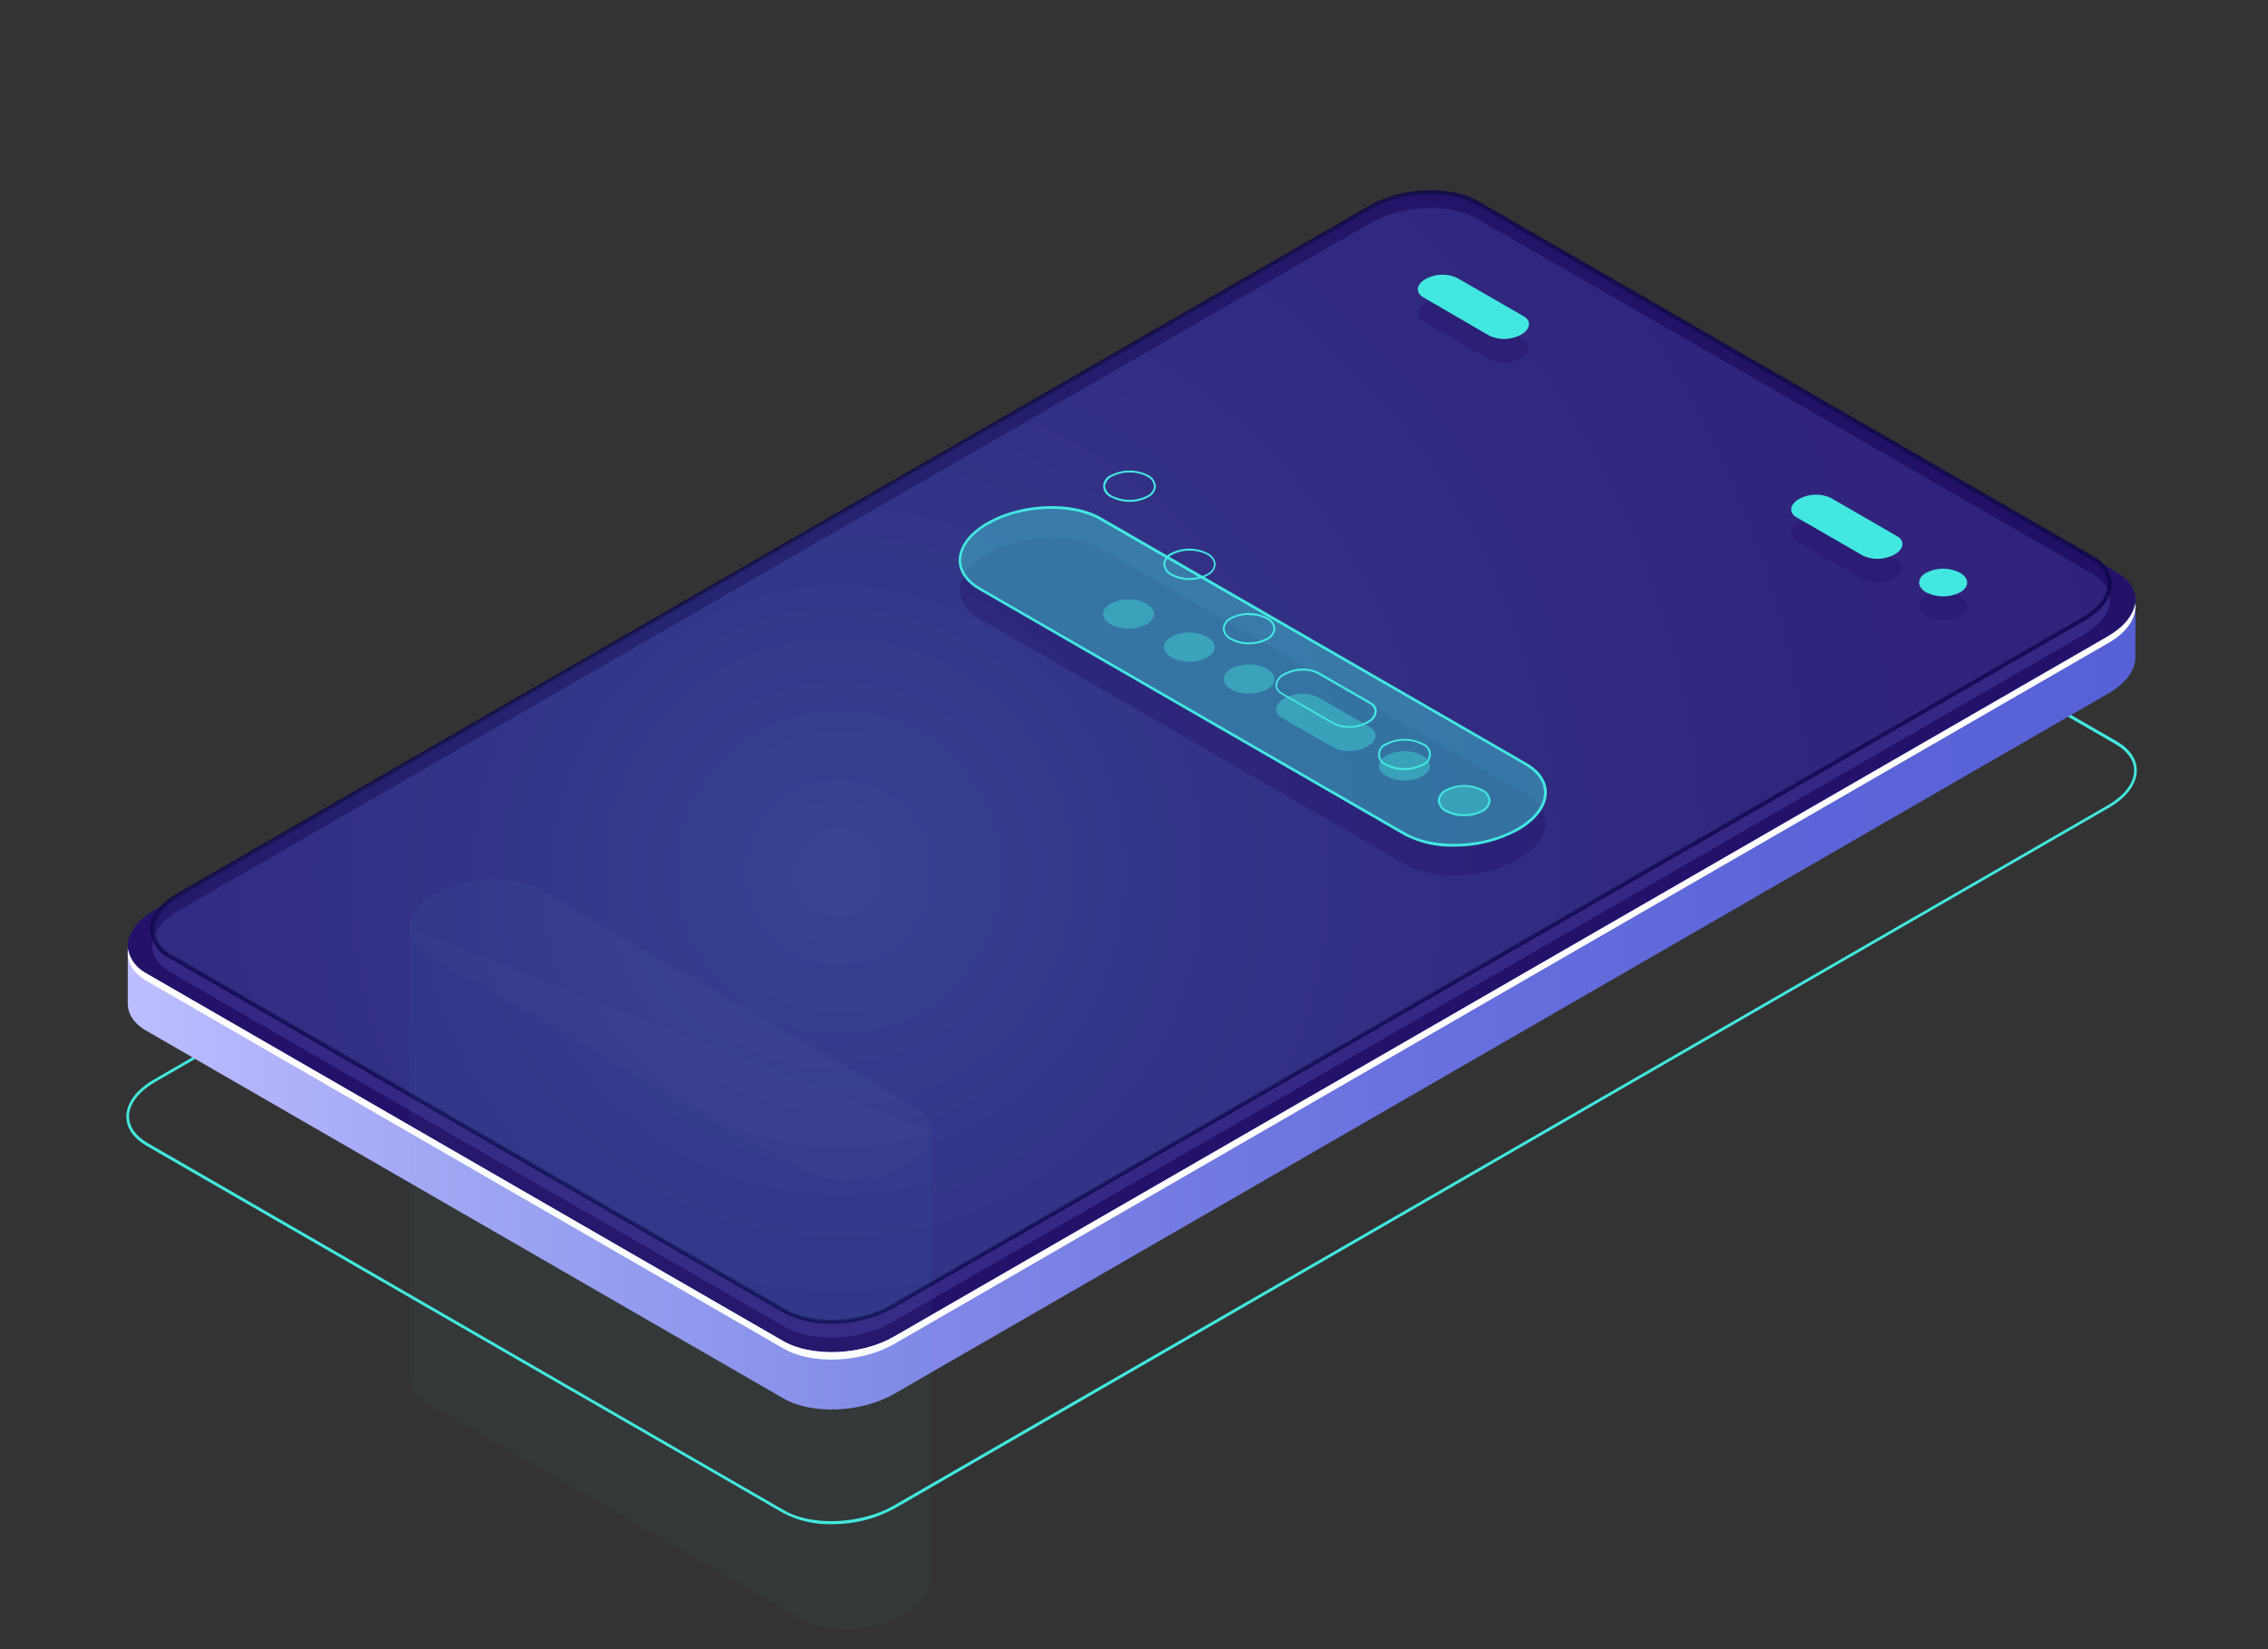 <svg width="774" height="563" viewBox="0 0 774 563" fill="none" xmlns="http://www.w3.org/2000/svg">
<rect x="0" y="0" width="774" height="563" fill="#333333" stroke="none"/>
<path d="M283.783 520.257C278.04 520.408 272.354 519.092 267.261 516.434L49.874 391.013C45.507 388.488 43.123 384.995 43.123 381.149C43.123 376.429 46.569 371.922 52.565 368.453L467.016 129.221C478.275 122.731 495.34 122.141 505.183 127.663L722.476 253.085C726.842 255.61 729.226 259.102 729.226 262.948C729.226 267.55 725.78 272.199 719.785 275.668L305.333 514.877C298.725 518.473 291.307 520.325 283.783 520.257ZM267.639 515.537C277.08 521.036 293.862 520.257 304.861 513.98L719.313 274.865C725.025 271.562 728.306 267.22 728.306 263.066C728.306 259.574 726.063 256.365 722.003 254.028L504.711 128.489C495.269 122.991 478.487 123.77 467.488 130.047L53.06 369.256C47.325 372.559 44.044 376.901 44.044 381.055C44.044 384.547 46.286 387.756 50.346 390.116L267.639 515.537Z" fill="#42E8E0"/>
<path d="M728.778 205.016L697.55 210.396L504.947 99.11C495.293 93.541 478.417 94.249 467.181 100.691L98.78 313.471L43.595 322.91V342.472C43.595 346.036 45.672 349.434 50.086 351.911L267.379 477.333C277.056 482.926 293.933 482.218 305.144 475.775L719.549 236.684C725.544 233.215 728.636 228.803 728.73 224.579L728.778 205.016Z" fill="url(#paint0_linear_60_248)"/>
<path d="M267.403 457.794L50.11 332.349C40.456 326.756 41.66 317.034 52.824 310.592L467.347 71.359C478.511 64.941 495.387 64.28 505.112 69.802L722.263 195.247C731.94 200.816 730.713 210.562 719.572 217.004L305.097 456.213C293.956 462.655 277.08 463.34 267.403 457.794Z" fill="#24126A"/>
<path d="M719.549 217.098L305.097 456.213C293.956 462.655 277.08 463.292 267.332 457.77L50.11 332.349C48.484 331.558 47.061 330.404 45.952 328.976C44.843 327.548 44.077 325.884 43.713 324.113C43.1 328.125 45.177 332.042 50.11 334.874L267.403 460.319C277.08 465.888 293.956 465.18 305.168 458.738L719.549 219.458C726.229 215.612 729.297 210.562 728.66 205.937C728.07 209.877 725.001 213.842 719.549 217.098Z" fill="white"/>
<path opacity="0.51" d="M267.827 452.909L58.277 331.924C48.835 326.52 50.11 317.105 60.897 310.875L467.654 76.15C478.44 69.92 494.774 69.235 504.121 74.639L713.671 195.624C723.113 201.028 721.862 210.444 711.051 216.673L304.318 451.399C293.508 457.629 277.198 458.313 267.827 452.909Z" fill="#453C9E"/>
<path style="mix-blend-mode:lighten" opacity="0.8" d="M283.665 451.8C278.048 451.96 272.484 450.685 267.497 448.095L57.946 327.11C56.064 326.233 54.452 324.865 53.281 323.15C52.11 321.435 51.422 319.437 51.29 317.365C51.29 312.834 54.665 308.279 60.566 304.881L467.347 70.156C478.322 63.832 494.986 63.076 504.498 68.645L714.073 189.631C715.951 190.511 717.558 191.88 718.724 193.595C719.891 195.31 720.576 197.307 720.705 199.376C720.705 203.907 717.33 208.461 711.453 211.86L304.649 446.585C298.209 450.073 290.989 451.868 283.665 451.8ZM268.182 446.916C277.316 452.201 293.39 451.635 303.988 445.405L710.721 210.703C716.173 207.541 719.313 203.412 719.313 199.376C719.175 197.545 718.548 195.784 717.498 194.278C716.447 192.771 715.012 191.574 713.341 190.81L503.79 69.825C494.632 64.54 478.582 65.224 467.984 71.336L61.369 306.038C55.893 309.2 52.754 313.329 52.754 317.365C52.891 319.199 53.521 320.963 54.575 322.47C55.63 323.977 57.072 325.173 58.749 325.93L268.182 446.916Z" fill="url(#paint1_linear_60_248)"/>
<g opacity="0.3">
<path style="mix-blend-mode:lighten" opacity="0.5" d="M267.827 447.505L58.277 326.52C48.835 321.117 50.11 311.701 60.897 305.471L467.654 70.793C478.44 64.563 494.774 63.879 504.121 69.283L713.671 190.268C723.113 195.672 721.862 205.111 711.051 211.34L304.318 445.995C293.508 452.225 277.198 452.909 267.827 447.505Z" fill="url(#paint2_radial_60_248)"/>
<g opacity="0.3">
<path opacity="0.3" d="M139.708 316.963V470.112C139.836 472.019 140.479 473.855 141.568 475.426C142.657 476.997 144.151 478.243 145.892 479.032L273.185 552.515C282.343 557.801 298.347 557.234 308.921 551.028C314.845 547.607 317.819 543.194 317.654 539.041V385.798L139.708 316.963Z" fill="#42E8E0"/>
<path opacity="0.3" d="M273.185 399.296L145.892 325.813C136.734 320.527 137.867 311.3 148.465 305.188C159.039 299.076 175.043 298.416 184.201 303.702L311.564 377.185C320.723 382.47 319.566 391.697 308.992 397.809C298.347 403.921 282.343 404.581 273.185 399.296Z" fill="#9FFFF8"/>
</g>
</g>
<path opacity="0.4" d="M479.432 294.97L334.295 211.199C324.428 205.512 325.656 195.53 337.08 188.946C348.48 182.363 365.758 181.655 375.624 187.342L520.738 271.113C530.627 276.824 529.4 286.782 517.976 293.366C506.576 300.044 489.298 300.775 479.432 294.97Z" fill="#24126A"/>
<path opacity="0.4" d="M479.432 284.682L334.295 200.91C324.428 195.2 325.656 185.241 337.08 178.658C348.48 172.074 365.758 171.366 375.624 177.053L520.738 260.825C530.627 266.535 529.4 276.493 517.976 283.077C506.576 289.661 489.298 290.392 479.432 284.682Z" fill="#42E8E0"/>
<path d="M496.166 288.977C490.27 289.148 484.427 287.808 479.196 285.083L334.058 201.311C329.621 198.739 327.166 195.176 327.166 191.259C327.166 186.539 330.683 181.82 336.844 178.257C348.362 171.602 365.876 170.87 375.86 176.652L520.974 260.423C525.435 262.996 527.889 266.559 527.889 270.5C527.889 275.219 524.349 279.939 518.212 283.478C511.45 287.153 503.863 289.045 496.166 288.977ZM479.644 284.257C489.392 289.873 506.481 289.165 517.74 282.652C523.594 279.278 526.945 274.842 526.945 270.476C526.945 266.889 524.585 263.609 520.525 261.202L375.294 177.454C365.569 171.838 348.48 172.569 337.221 179.059C331.368 182.433 328.016 186.893 328.016 191.259C328.016 194.822 330.376 198.102 334.436 200.509L479.644 284.257Z" fill="#42E8E0"/>
<path opacity="0.4" d="M505.82 276.824C503.919 277.79 501.816 278.293 499.683 278.293C497.551 278.293 495.448 277.79 493.546 276.824C490.148 274.865 490.148 271.679 493.546 269.744C495.448 268.779 497.551 268.275 499.683 268.275C501.816 268.275 503.919 268.779 505.82 269.744C509.196 271.679 509.196 274.865 505.82 276.824Z" fill="#42E8E0"/>
<path d="M499.683 278.594C497.491 278.637 495.323 278.126 493.381 277.107C492.635 276.761 491.992 276.227 491.516 275.556C491.04 274.886 490.747 274.103 490.667 273.284C490.747 272.466 491.04 271.683 491.516 271.012C491.992 270.341 492.635 269.807 493.381 269.461C495.335 268.472 497.494 267.957 499.683 267.957C501.873 267.957 504.032 268.472 505.985 269.461C506.736 269.798 507.382 270.331 507.856 271.004C508.329 271.676 508.613 272.464 508.676 273.284C508.598 274.1 508.309 274.882 507.837 275.552C507.366 276.222 506.727 276.758 505.985 277.107C504.044 278.126 501.876 278.637 499.683 278.594ZM499.683 268.588C497.602 268.543 495.544 269.039 493.712 270.028C493.065 270.313 492.506 270.765 492.091 271.337C491.676 271.909 491.421 272.581 491.351 273.284C491.426 273.986 491.683 274.656 492.097 275.227C492.511 275.799 493.068 276.252 493.712 276.541C495.564 277.472 497.609 277.958 499.683 277.958C501.757 277.958 503.802 277.472 505.655 276.541C506.299 276.252 506.856 275.799 507.27 275.227C507.684 274.656 507.941 273.986 508.015 273.284C507.946 272.581 507.691 271.909 507.276 271.337C506.861 270.765 506.302 270.313 505.655 270.028C503.822 269.042 501.765 268.546 499.683 268.588Z" fill="#42E8E0"/>
<path opacity="0.4" d="M485.427 264.931C483.525 265.896 481.423 266.4 479.29 266.4C477.157 266.4 475.055 265.896 473.153 264.931C469.778 262.996 469.778 259.81 473.153 257.851C475.055 256.885 477.157 256.382 479.29 256.382C481.423 256.382 483.525 256.885 485.427 257.851C488.826 259.81 488.826 262.996 485.427 264.931Z" fill="#42E8E0"/>
<path d="M479.29 262.83C477.098 262.871 474.931 262.36 472.988 261.344C472.201 261.057 471.522 260.535 471.043 259.849C470.563 259.163 470.305 258.346 470.305 257.509C470.305 256.672 470.563 255.855 471.043 255.17C471.522 254.484 472.201 253.962 472.988 253.675C474.946 252.702 477.103 252.195 479.29 252.195C481.477 252.195 483.634 252.702 485.592 253.675C486.389 253.951 487.08 254.469 487.569 255.156C488.058 255.843 488.321 256.666 488.321 257.509C488.321 258.353 488.058 259.175 487.569 259.862C487.08 260.55 486.389 261.067 485.592 261.344C483.65 262.363 481.482 262.874 479.29 262.83ZM479.29 252.825C477.212 252.787 475.158 253.274 473.318 254.241C472.632 254.47 472.036 254.908 471.613 255.495C471.19 256.082 470.963 256.786 470.963 257.509C470.963 258.232 471.19 258.937 471.613 259.523C472.036 260.11 472.632 260.549 473.318 260.777C475.171 261.709 477.216 262.194 479.29 262.194C481.364 262.194 483.409 261.709 485.262 260.777C485.96 260.561 486.57 260.127 487.004 259.539C487.437 258.951 487.671 258.24 487.671 257.509C487.671 256.779 487.437 256.067 487.004 255.479C486.57 254.891 485.96 254.457 485.262 254.241C483.423 253.271 481.368 252.784 479.29 252.825Z" fill="#42E8E0"/>
<path d="M426.253 219.906C424.058 219.953 421.887 219.433 419.951 218.396C419.2 218.059 418.554 217.527 418.081 216.854C417.607 216.181 417.324 215.393 417.26 214.573C417.338 213.757 417.627 212.976 418.099 212.305C418.571 211.635 419.209 211.099 419.951 210.75C421.905 209.761 424.064 209.246 426.253 209.246C428.443 209.246 430.602 209.761 432.555 210.75C433.302 211.096 433.945 211.631 434.421 212.301C434.897 212.972 435.19 213.755 435.27 214.573C435.19 215.392 434.897 216.175 434.421 216.845C433.945 217.516 433.302 218.051 432.555 218.396C430.619 219.433 428.449 219.953 426.253 219.906ZM426.253 209.901C424.175 209.86 422.12 210.347 420.282 211.317C419.638 211.606 419.081 212.059 418.667 212.63C418.253 213.202 417.996 213.872 417.921 214.573C417.991 215.276 418.246 215.949 418.661 216.521C419.076 217.093 419.635 217.545 420.282 217.83C422.131 218.772 424.177 219.264 426.253 219.264C428.329 219.264 430.376 218.772 432.225 217.83C432.872 217.545 433.431 217.093 433.846 216.521C434.26 215.949 434.516 215.276 434.585 214.573C434.511 213.872 434.254 213.202 433.84 212.63C433.426 212.059 432.869 211.606 432.225 211.317C430.376 210.388 428.321 209.941 426.253 210.019V209.901Z" fill="#42E8E0"/>
<path opacity="0.4" d="M432.39 235.316C430.489 236.281 428.386 236.785 426.253 236.785C424.12 236.785 422.018 236.281 420.116 235.316C416.741 233.357 416.741 230.195 420.116 228.236C422.018 227.27 424.12 226.767 426.253 226.767C428.386 226.767 430.489 227.27 432.39 228.236C435.789 230.195 435.789 233.357 432.39 235.316Z" fill="#42E8E0"/>
<path d="M405.978 197.961C403.79 198.008 401.627 197.487 399.699 196.45C398.953 196.105 398.31 195.57 397.834 194.9C397.358 194.229 397.065 193.446 396.985 192.627C397.05 191.817 397.323 191.037 397.778 190.363C398.233 189.689 398.854 189.144 399.581 188.781C401.531 187.792 403.686 187.277 405.872 187.277C408.058 187.277 410.213 187.792 412.162 188.781C412.908 189.127 413.551 189.661 414.028 190.332C414.504 191.002 414.796 191.785 414.876 192.604C414.796 193.422 414.504 194.206 414.028 194.876C413.551 195.547 412.908 196.081 412.162 196.427C410.265 197.455 408.136 197.983 405.978 197.961ZM405.978 187.955C403.9 187.917 401.846 188.404 400.006 189.371C399.364 189.662 398.808 190.115 398.394 190.686C397.98 191.257 397.723 191.926 397.646 192.627C397.716 193.331 397.971 194.003 398.386 194.575C398.8 195.147 399.36 195.599 400.006 195.884C401.856 196.827 403.902 197.318 405.978 197.318C408.054 197.318 410.1 196.827 411.95 195.884C412.596 195.599 413.156 195.147 413.57 194.575C413.985 194.003 414.24 193.331 414.31 192.627C414.236 191.926 413.979 191.256 413.565 190.684C413.15 190.113 412.594 189.66 411.95 189.371C410.112 188.398 408.057 187.911 405.978 187.955Z" fill="#42E8E0"/>
<path opacity="0.4" d="M411.997 224.414C410.1 225.379 408.001 225.883 405.872 225.883C403.743 225.883 401.644 225.379 399.747 224.414C396.348 222.455 396.348 219.293 399.747 217.334C401.644 216.369 403.743 215.865 405.872 215.865C408.001 215.865 410.1 216.369 411.997 217.334C415.419 219.293 415.419 222.455 411.997 224.414Z" fill="#42E8E0"/>
<path d="M385.49 171.272C383.295 171.318 381.124 170.798 379.188 169.761C378.399 169.48 377.717 168.962 377.234 168.277C376.752 167.593 376.492 166.776 376.492 165.939C376.492 165.101 376.752 164.284 377.234 163.6C377.717 162.916 378.399 162.397 379.188 162.116C381.142 161.127 383.301 160.611 385.49 160.611C387.68 160.611 389.839 161.127 391.792 162.116C392.534 162.464 393.173 163 393.644 163.671C394.116 164.341 394.405 165.123 394.483 165.939C394.422 166.756 394.142 167.542 393.673 168.215C393.203 168.887 392.562 169.421 391.816 169.761C389.872 170.799 387.694 171.319 385.49 171.272ZM385.49 161.266C383.412 161.225 381.357 161.712 379.519 162.682C378.875 162.971 378.318 163.424 377.904 163.995C377.49 164.567 377.233 165.237 377.158 165.939C377.228 166.642 377.483 167.314 377.898 167.886C378.313 168.458 378.872 168.91 379.519 169.195C381.368 170.138 383.414 170.629 385.49 170.629C387.566 170.629 389.613 170.138 391.462 169.195C392.109 168.91 392.668 168.458 393.083 167.886C393.497 167.314 393.753 166.642 393.822 165.939C393.743 165.238 393.485 164.57 393.071 164C392.657 163.429 392.103 162.975 391.462 162.682C389.622 161.715 387.568 161.228 385.49 161.266Z" fill="#42E8E0"/>
<path opacity="0.4" d="M391.273 213.11C389.372 214.076 387.269 214.579 385.136 214.579C383.003 214.579 380.901 214.076 378.999 213.11C375.6 211.152 375.6 207.99 378.999 206.031C380.901 205.065 383.003 204.562 385.136 204.562C387.269 204.562 389.372 205.065 391.273 206.031C394.648 207.99 394.648 211.152 391.273 213.11Z" fill="#42E8E0"/>
<path opacity="0.4" d="M449.715 237.911L467.465 248.176C470.392 249.852 470.037 252.896 466.639 254.784C464.897 255.743 462.957 256.285 460.97 256.367C458.984 256.449 457.005 256.068 455.191 255.256L437.441 245.014C434.514 243.315 434.892 240.295 438.267 238.407C440.005 237.438 441.945 236.889 443.932 236.803C445.92 236.717 447.9 237.097 449.715 237.911Z" fill="#42E8E0"/>
<path d="M460.266 248.436C458.477 248.493 456.705 248.087 455.12 247.256L437.37 237.015C436.767 236.731 436.25 236.29 435.877 235.738C435.503 235.185 435.285 234.542 435.246 233.876C435.338 233.003 435.66 232.17 436.178 231.462C436.696 230.753 437.393 230.194 438.197 229.841C439.989 228.844 441.991 228.282 444.041 228.2C446.091 228.118 448.131 228.518 449.998 229.369L467.748 239.61C468.354 239.901 468.871 240.346 469.249 240.902C469.626 241.457 469.849 242.103 469.896 242.772C469.793 243.642 469.464 244.47 468.942 245.174C468.421 245.877 467.724 246.432 466.922 246.784C464.884 247.901 462.59 248.47 460.266 248.436ZM444.758 228.897C442.552 228.874 440.376 229.41 438.433 230.455C437.732 230.758 437.121 231.237 436.658 231.844C436.195 232.451 435.896 233.167 435.789 233.923C435.834 234.476 436.026 235.006 436.346 235.458C436.665 235.911 437.101 236.269 437.606 236.496L455.356 246.737C457.116 247.537 459.04 247.912 460.971 247.83C462.903 247.748 464.788 247.212 466.473 246.265C467.172 245.965 467.783 245.491 468.246 244.888C468.709 244.284 469.009 243.572 469.117 242.82C469.074 242.264 468.883 241.73 468.563 241.274C468.243 240.817 467.807 240.454 467.299 240.224L449.55 229.983C448.07 229.222 446.422 228.848 444.758 228.897Z" fill="#42E8E0"/>
<path opacity="0.4" d="M668.919 210.302C667.126 211.221 665.14 211.701 663.125 211.701C661.11 211.701 659.123 211.221 657.33 210.302C654.144 208.461 654.144 205.465 657.33 203.624C659.127 202.716 661.112 202.242 663.125 202.242C665.138 202.242 667.123 202.716 668.919 203.624C672.129 205.465 672.129 208.461 668.919 210.302Z" fill="#24126A"/>
<path opacity="0.4" d="M624.71 178.115L647.393 191.141C650.155 192.745 649.753 195.53 646.614 197.394C644.971 198.304 643.139 198.818 641.262 198.895C639.386 198.973 637.517 198.613 635.804 197.843L613.121 184.746C610.359 183.141 610.761 180.357 613.9 178.516C615.543 177.603 617.379 177.091 619.257 177.022C621.136 176.952 623.004 177.327 624.71 178.115Z" fill="#24126A"/>
<path opacity="0.4" d="M497.276 102.98L519.959 116.077C522.72 117.681 522.319 120.466 519.18 122.306C517.538 123.221 515.705 123.738 513.828 123.816C511.95 123.894 510.081 123.531 508.369 122.755L485.71 109.682C482.925 108.077 483.35 105.269 486.465 103.428C488.107 102.514 489.94 101.997 491.817 101.919C493.695 101.841 495.564 102.204 497.276 102.98Z" fill="#24126A"/>
<path d="M668.919 202.185C667.123 203.093 665.138 203.566 663.125 203.566C661.112 203.566 659.127 203.093 657.33 202.185C654.144 200.344 654.144 197.347 657.33 195.506C659.123 194.587 661.11 194.108 663.125 194.108C665.14 194.108 667.126 194.587 668.919 195.506C672.129 197.347 672.129 200.344 668.919 202.185Z" fill="#42E8E0"/>
<path d="M624.71 169.903L647.393 183C650.155 184.604 649.753 187.389 646.614 189.229C644.973 190.144 643.14 190.661 641.262 190.739C639.385 190.817 637.515 190.453 635.804 189.678L613.121 176.581C610.359 175 610.761 172.192 613.9 170.351C615.541 169.437 617.374 168.919 619.252 168.842C621.129 168.764 622.999 169.127 624.71 169.903Z" fill="#42E8E0"/>
<path d="M497.276 94.862L519.959 107.936C522.72 109.54 522.319 112.348 519.18 114.189C517.538 115.104 515.705 115.621 513.828 115.699C511.95 115.776 510.081 115.413 508.369 114.637L485.71 101.47C482.925 99.865 483.35 97.081 486.465 95.24C488.112 94.337 489.948 93.832 491.826 93.766C493.703 93.701 495.57 94.076 497.276 94.862Z" fill="#42E8E0"/>
<defs>
<linearGradient id="paint0_linear_60_248" x1="43.595" y1="288.339" x2="728.778" y2="288.339" gradientUnits="userSpaceOnUse">
<stop stop-color="#BCBEFF"/>
<stop offset="0.15" stop-color="#A3A7F5"/>
<stop offset="0.39" stop-color="#8289E8"/>
<stop offset="0.61" stop-color="#6A73DF"/>
<stop offset="0.82" stop-color="#5C66D9"/>
<stop offset="1" stop-color="#5761D7"/>
</linearGradient>
<linearGradient id="paint1_linear_60_248" x1="136639" y1="63232.4" x2="112759" y2="8400.41" gradientUnits="userSpaceOnUse">
<stop stop-color="#42E8E0"/>
<stop offset="0.11" stop-color="#37B6BF"/>
<stop offset="0.22" stop-color="#2C87A1"/>
<stop offset="0.34" stop-color="#235F87"/>
<stop offset="0.46" stop-color="#1C3F72"/>
<stop offset="0.58" stop-color="#162561"/>
<stop offset="0.71" stop-color="#121355"/>
<stop offset="0.85" stop-color="#10084E"/>
<stop offset="1" stop-color="#0F054C"/>
</linearGradient>
<radialGradient id="paint2_radial_60_248" cx="0" cy="0" r="1" gradientUnits="userSpaceOnUse" gradientTransform="translate(285.766 297.897) scale(536.292 536.162)">
<stop stop-color="#42E8E0"/>
<stop offset="0.11" stop-color="#37B6BF"/>
<stop offset="0.22" stop-color="#2C87A1"/>
<stop offset="0.34" stop-color="#235F87"/>
<stop offset="0.46" stop-color="#1C3F72"/>
<stop offset="0.58" stop-color="#162561"/>
<stop offset="0.71" stop-color="#121355"/>
<stop offset="0.85" stop-color="#10084E"/>
<stop offset="1" stop-color="#0F054C"/>
</radialGradient>
</defs>
</svg>
